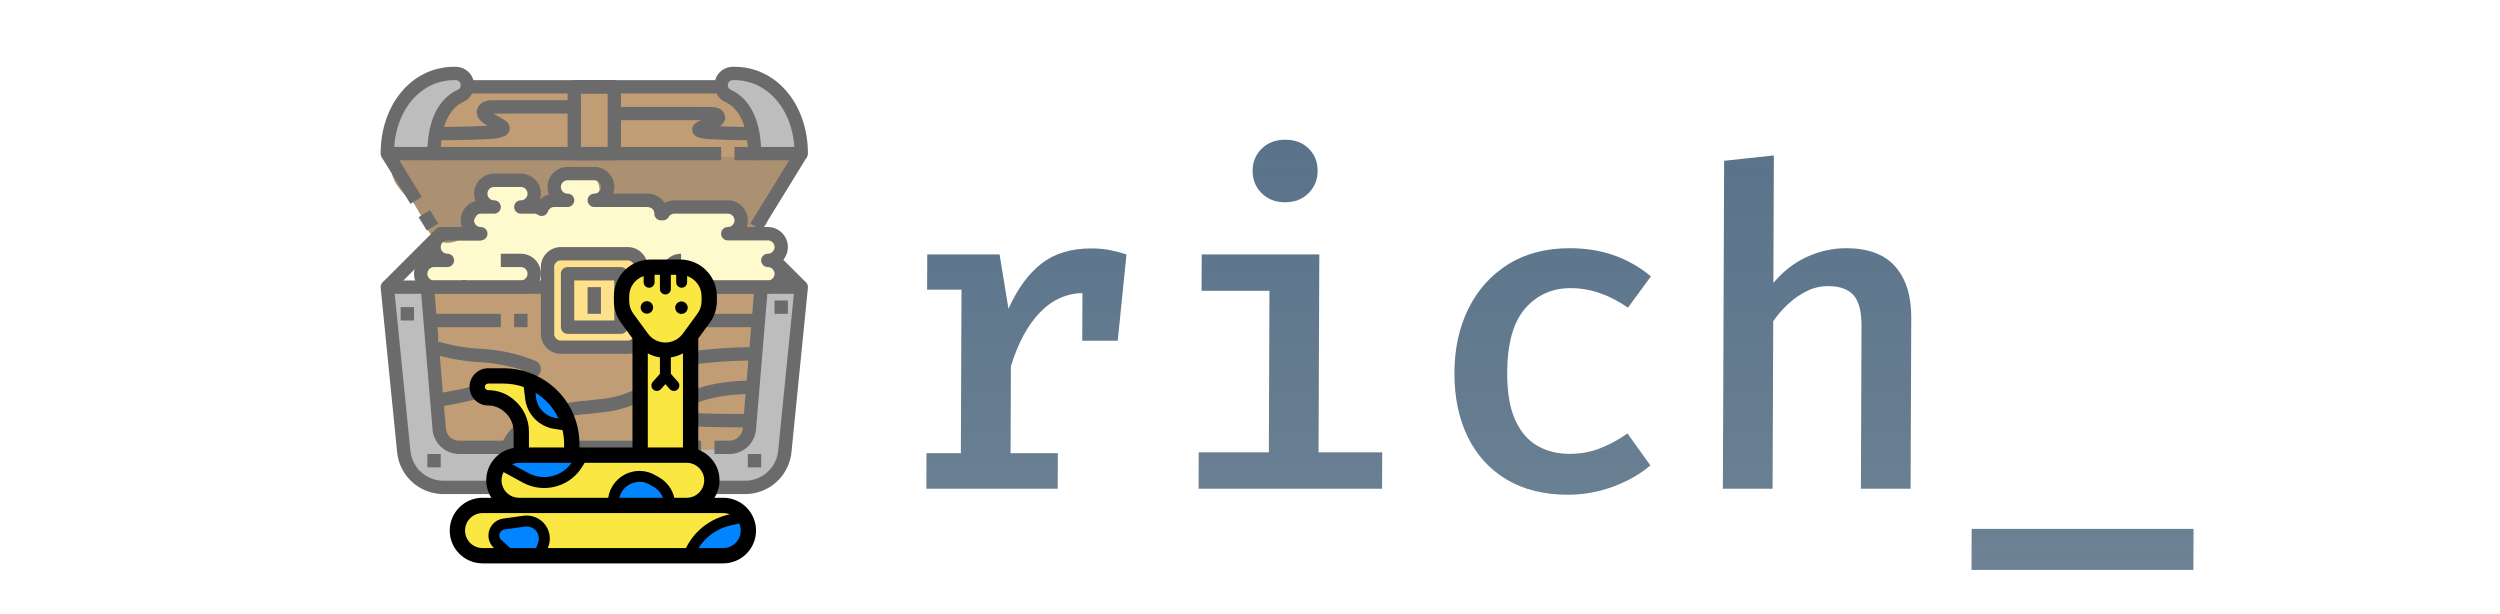 <svg xmlns="http://www.w3.org/2000/svg" viewBox="-71.791 155.194 749.563 184.069"><defs><linearGradient id="gradient-0" x1="333.852" x2="333.852" y1="130.641" y2="297.219" gradientUnits="userSpaceOnUse"><stop offset="0" style="stop-color:#557088"/><stop offset="1" style="stop-color:rgba(77,102,124,.8)"/></linearGradient><filter id="outline-filter-0" width="1000%" height="1000%" x="-500%" y="-500%"><feMorphology in="SourceAlpha" operator="dilate" radius="2" result="dilated"/><feFlood flood-color="rgba(255,255,255,1)" result="flood"/><feComposite in="flood" in2="dilated" operator="in" result="outline"/><feMerge><feMergeNode in="outline"/><feMergeNode in="SourceGraphic"/></feMerge></filter></defs><g style="opacity:.58"><path stroke-width="0" d="M 364.044 207.651 C 368.473 207.123 380.131 206.85 384.024 207.651 C 384.791 207.809 385.395 207.963 385.896 208.15 C 385.456 208.046 385.01 208.001 384.533 207.962 C 383.885 207.909 383.177 207.882 382.472 207.962 C 382.413 207.969 382.353 207.976 382.292 207.983 C 382.559 208.027 382.816 208.078 383.082 208.161 C 383.371 208.207 383.658 208.276 383.932 208.376 C 384.877 208.723 386.026 209.435 386.748 210.204 C 387.443 210.945 387.949 211.909 388.23 212.872 C 388.515 213.85 388.515 214.948 388.428 216.034 C 388.335 217.184 388.104 218.57 387.637 219.592 C 387.523 219.841 387.391 220.084 387.246 220.319 C 387.462 220.207 387.68 220.086 387.887 219.962 C 387.523 223.215 389.037 230.428 388.238 234.031 C 387.6 236.913 386.329 239.567 384.648 240.743 C 383.156 241.787 381.453 241.275 379.029 241.367 C 375.571 241.499 368.544 240.809 365.293 241.055 C 363.162 241.217 362.073 242.305 360.61 241.992 C 359.101 241.668 357.467 240.677 356.395 239.026 C 354.982 236.848 354.306 232.321 353.898 229.036 C 353.505 225.873 353.621 222.328 353.898 219.67 C 354.126 217.483 354.397 215.79 355.147 214.051 C 355.901 212.302 356.941 210.279 358.425 209.212 C 359.907 208.147 361.338 207.974 364.044 207.651 Z" transform="matrix(0.815, 0, 0, 0.815, -196.271, 62.194)" style="stroke-width:2px;stroke:transparent;fill:#ffcb37"/><path stroke-width="0" d="M 315.072 140.631 C 316.96 140.169 318.664 140.475 320.042 141.045 C 321.316 141.572 322.484 142.506 323.148 143.736 C 323.89 145.114 324.289 147.584 323.976 149.12 C 323.694 150.503 322.926 151.542 321.698 152.64 C 320.088 154.08 315.511 155.834 314.451 156.574 C 314.018 156.877 314.113 156.858 313.83 157.196 C 313.318 157.805 311.747 159.128 311.552 160.301 C 311.348 161.53 312.909 162.805 312.794 164.443 C 312.646 166.565 311.543 170.625 309.688 172.104 C 307.861 173.561 304.052 173.888 301.82 173.346 C 299.762 172.847 297.652 171.193 296.644 169.412 C 295.599 167.569 295.493 164.838 295.815 162.372 C 296.175 159.622 297.458 156.396 299.128 153.675 C 300.904 150.782 303.666 147.793 306.375 145.6 C 308.999 143.476 312.577 141.24 315.072 140.631 Z M 422.776 139.69 C 424.23 139.602 426.678 139.677 428.988 140.933 C 432.294 142.729 437.508 147.365 440.376 151.493 C 443.222 155.588 446.322 162.098 446.174 165.573 C 446.067 168.061 444.497 170.063 442.654 171.164 C 440.593 172.394 436.397 172.357 433.957 171.992 C 431.907 171.685 429.921 171.062 428.781 169.714 C 427.58 168.296 426.963 165.309 427.124 163.502 C 427.266 161.919 429.651 160.97 429.195 159.361 C 428.489 156.871 420.578 152.771 418.842 150.25 C 417.75 148.666 417.414 147.588 417.599 146.109 C 417.815 144.38 419.66 141.511 420.705 140.518 C 421.391 139.867 421.818 139.748 422.776 139.69 Z M 300.969 219.782 C 302.496 219.866 306.329 220.771 307.923 222.601 C 309.694 224.635 310.233 229.198 310.555 231.999 C 310.826 234.365 309.898 235.546 310.179 238.389 C 310.608 242.737 313.606 251.151 314.314 256.433 C 314.902 260.823 314.8 264.746 314.69 268.085 C 314.599 270.836 313.244 273.343 313.938 275.228 C 314.577 276.964 315.889 278.309 318.261 279.175 C 321.983 280.533 329.321 279.926 336.304 279.926 C 344.87 279.927 357.193 278.753 366.376 278.799 C 374.563 278.839 380.684 279.83 388.93 279.926 C 398.27 280.035 414.249 277.87 419.754 279.175 C 420.357 279.318 420.877 279.481 421.33 279.663 C 421.593 278.479 422.157 277.251 422.973 276.386 C 423.705 275.61 424.967 274.925 426.227 274.412 C 426.235 273.993 426.273 273.585 426.358 273.197 C 426.967 270.419 429.076 267.999 429.741 264.552 C 430.547 260.371 429.537 254.39 430.117 249.516 C 430.684 244.748 432.664 239.736 433.124 235.607 C 433.513 232.11 432.45 228.801 433.124 226.21 C 433.699 223.999 435.301 221.706 436.319 220.759 C 436.965 220.159 437.359 220.118 438.199 220.007 C 439.395 219.849 441.763 219.845 443.085 220.383 C 444.271 220.866 445.268 221.374 445.905 222.827 C 446.91 225.12 446.971 230.404 446.656 234.48 C 446.316 238.891 444.283 243.325 443.649 248.388 C 442.946 254.003 443.832 261.933 442.897 266.807 C 442.176 270.567 440.032 273.09 439.514 275.829 C 439.075 278.152 440.203 279.902 439.514 282.219 C 438.652 285.121 435.578 289.963 433.688 291.805 C 432.411 293.048 431.57 293.326 429.929 293.684 C 427.738 294.162 423.43 294.215 421.283 293.684 C 420.886 293.586 420.518 293.482 420.175 293.362 C 416.633 294.542 410.08 293.91 405.47 293.835 C 400.778 293.758 396.695 292.789 391.937 292.707 C 386.834 292.619 382.158 293.494 375.774 293.459 C 367.713 293.414 355.118 291.93 346.829 291.955 C 340.024 291.976 334.974 293.089 329.162 293.083 C 323.449 293.076 315.726 293.062 312.246 291.955 C 310.137 291.284 309.269 290.104 308.299 289.136 C 307.502 288.34 307.383 287.564 306.608 286.693 C 305.629 285.593 303.7 284.487 302.661 283.122 C 301.644 281.785 300.773 280.149 300.405 278.611 C 300.054 277.139 300.346 276.211 300.405 274.1 C 300.501 270.681 301.624 263.892 301.157 259.064 C 300.704 254.38 298.629 250.672 297.774 245.531 C 296.772 239.505 294.97 228.957 295.895 224.857 C 296.433 222.469 298.108 221.336 299.09 220.534 C 299.754 219.991 300.065 219.733 300.969 219.782 Z" transform="matrix(0.815, 0, 0, 0.815, -196.271, 62.194)" style="stroke-width:2px;fill:#8d8d8d;stroke:transparent"/><path stroke-width="0" d="M 367.671 179.084 C 368.842 179.078 369.65 178.955 370.611 179.239 C 371.638 179.542 372.865 180.166 373.629 180.941 C 374.374 181.698 374.893 182.785 375.176 183.804 C 375.46 184.823 375.425 186.375 375.331 187.054 C 375.277 187.448 374.735 187.631 375.022 187.827 C 375.891 188.423 385.463 187.184 388.407 187.905 C 390.295 188.367 391.608 189.648 392.198 190.149 C 392.476 190.384 392.314 190.575 392.585 190.69 C 393.066 190.895 394.468 190.536 395.37 190.69 C 396.273 190.845 396.411 191.403 398.001 191.619 C 401.641 192.112 416.733 191.251 420.129 191.619 C 421.491 191.766 421.582 191.861 422.296 192.238 C 423.105 192.664 423.941 193.187 424.694 194.172 C 425.706 195.494 425.972 198.911 427.48 199.975 C 428.959 201.019 431.774 199.895 433.592 200.594 C 435.377 201.28 437.288 202.895 438.312 204.075 C 439.107 204.992 439.448 205.895 439.705 206.861 C 439.955 207.805 440.008 208.606 439.859 209.801 C 439.658 211.418 438.857 214.361 438.157 215.836 C 437.637 216.932 437.113 217.602 436.378 218.235 C 435.643 218.866 434.692 219.368 433.747 219.627 C 432.786 219.891 431.712 219.96 430.652 219.782 C 429.499 219.589 428.614 218.655 427.093 218.389 C 425.06 218.034 421.467 218.09 419.201 218.389 C 417.292 218.641 415.731 219.569 414.249 219.782 C 412.993 219.963 411.955 219.937 410.845 219.782 C 409.738 219.627 408.949 219.097 407.595 218.854 C 405.801 218.531 402.584 218.127 400.787 218.235 C 399.437 218.315 398.684 219.073 397.537 219.008 C 396.273 218.936 394.241 217.689 393.514 217.616 C 393.173 217.581 393.189 217.774 392.895 217.77 C 392.41 217.765 391.448 217.618 390.728 217.306 C 390.608 217.254 390.488 217.203 390.368 217.15 C 390.426 217.156 390.483 217.16 390.541 217.164 C 391.05 217.196 391.637 217.149 392.113 217.074 C 392.541 217.006 392.837 216.953 393.281 216.76 C 393.416 216.701 393.569 216.628 393.73 216.545 C 393.385 216.582 393.034 216.596 392.706 216.572 C 391.913 216.514 391.037 216.269 390.326 215.943 C 389.645 215.631 388.963 215.104 388.507 214.686 C 388.14 214.348 387.948 214.072 387.699 213.675 C 387.418 213.228 387.109 212.589 386.936 212.104 C 386.786 211.686 386.72 211.364 386.666 210.936 C 386.606 210.46 386.604 209.77 386.621 209.364 C 386.634 209.071 386.831 208.913 386.711 208.668 C 386.53 208.299 385.579 207.928 385.139 207.478 C 384.718 207.048 384.36 206.491 384.107 206.041 C 383.892 205.661 383.776 205.349 383.658 204.964 C 383.583 204.719 383.516 204.456 383.466 204.188 C 383.307 204.576 383.191 204.982 383.109 205.376 C 383.051 205.655 383.02 205.899 382.999 206.177 C 382.969 206.246 382.941 206.314 382.913 206.384 C 381.013 205.755 376.106 206.165 374.48 205.855 C 373.573 205.682 373.6 205.206 372.778 205.236 C 371.39 205.286 368.924 206.989 366.433 207.402 C 363.442 207.899 357.164 206.433 355.833 207.557 C 354.981 208.277 356.085 209.861 355.988 211.039 C 355.889 212.258 355.696 213.684 355.214 214.753 C 354.765 215.752 354.043 216.668 353.28 217.306 C 352.56 217.908 351.68 218.312 350.804 218.544 C 349.926 218.777 348.904 218.833 348.019 218.699 C 347.152 218.567 346.459 217.687 345.543 217.77 C 344.438 217.87 344.061 219.327 341.829 219.782 C 337.104 220.746 319.044 220.77 314.285 219.782 C 312.015 219.311 311.344 218.478 310.494 217.693 C 309.826 217.077 309.539 216.458 309.256 215.681 C 308.945 214.829 308.732 213.684 308.791 212.741 C 308.849 211.829 309.126 210.913 309.565 210.111 C 310.018 209.283 310.769 208.4 311.499 207.867 C 312.174 207.374 313.217 207.507 313.743 206.938 C 314.305 206.331 314.222 204.995 314.672 204.23 C 315.091 203.517 315.542 202.948 316.296 202.451 C 317.217 201.844 318.555 201.35 320.01 201.058 C 321.741 200.711 325.323 201.642 326.123 200.749 C 326.796 199.995 325.29 198.106 325.504 196.803 C 325.73 195.423 326.764 193.632 327.593 192.702 C 328.256 191.957 329.497 191.96 329.837 191.309 C 330.164 190.683 329.612 189.728 329.682 188.911 C 329.755 188.054 329.928 187.139 330.301 186.28 C 330.702 185.356 331.161 184.386 332.08 183.572 C 333.225 182.558 335.465 181.379 337.032 180.941 C 338.384 180.563 339.587 180.667 340.901 180.787 C 342.268 180.911 343.917 181.186 345.079 181.715 C 346.113 182.186 347.008 182.984 347.632 183.649 C 348.15 184.202 348.46 184.659 348.715 185.352 C 349.014 186.161 349.175 187.43 349.179 188.292 C 349.184 189.021 348.532 189.873 348.87 190.226 C 349.279 190.654 350.915 190.418 352.042 190.226 C 353.319 190.008 355.465 189.701 356.143 188.833 C 356.753 188.052 355.962 186.667 356.298 185.506 C 356.688 184.158 357.574 182.279 358.619 181.251 C 359.595 180.291 360.855 179.764 362.255 179.394 C 363.824 178.979 366.177 179.093 367.671 179.084 Z" transform="matrix(0.815, 0, 0, 0.815, -196.271, 62.194)" style="stroke-width:2px;stroke:#fff6a9;fill:#fff6a9"/><path d="M 316.4 218.609 C 320.98 218.198 339.394 220.385 344.385 220.358 C 346.715 220.346 347.251 219.617 348.539 219.921 C 349.84 220.228 351.317 221.316 352.146 222.217 C 352.86 222.991 353.238 223.902 353.458 224.84 C 353.683 225.795 353.641 226.916 353.458 227.901 C 353.276 228.884 352.477 229.919 352.365 230.743 C 352.275 231.406 352.649 231.826 352.584 232.492 C 352.503 233.314 351.589 234.255 351.709 235.335 C 351.86 236.693 352.3 238.898 354.114 240.035 C 356.94 241.807 364.967 241.831 369.965 242.222 C 374.581 242.583 379.755 242.849 383.083 242.44 C 385.486 242.145 387.474 242.274 388.658 240.8 C 390.112 238.991 390.338 233.479 389.97 231.181 C 389.711 229.566 388.308 228.807 388.002 227.682 C 387.736 226.703 387.778 225.798 388.002 224.84 C 388.246 223.796 388.608 222.522 389.533 221.67 C 390.645 220.645 392.707 219.871 394.671 219.484 C 396.898 219.044 398.946 219.306 402.323 219.484 C 407.346 219.747 418.663 221.8 422.874 221.451 C 425.232 221.256 425.957 219.851 427.466 219.921 C 428.981 219.991 430.881 220.913 431.948 221.889 C 432.928 222.785 433.441 224.859 433.806 225.387 C 433.961 225.611 433.987 225.464 434.134 225.715 C 434.167 225.771 434.209 225.842 434.258 225.925 C 434.068 226.228 433.896 226.555 433.749 226.907 C 433.167 228.296 433.023 230.338 432.874 232.154 C 432.766 233.473 432.667 235.104 432.715 236.469 C 432.53 236.531 432.347 236.674 432.166 237.084 C 430.682 240.455 429.812 263.625 428.231 269.66 C 427.426 272.731 426.6 273.702 425.607 275.126 C 424.778 276.315 423.922 277.183 422.874 277.859 C 421.841 278.525 421.462 278.859 419.376 279.171 C 414.739 279.864 399.993 279.72 391.828 279.389 C 384.808 279.105 379.98 277.863 373.026 277.64 C 365.04 277.384 355.04 278.341 346.353 278.296 C 337.926 278.253 325.873 278.063 321.647 277.422 C 319.723 277.13 319.311 276.876 318.368 276.328 C 317.465 275.804 316.676 275.045 316.072 274.251 C 315.481 273.474 315.053 272.655 314.76 271.628 C 314.423 270.445 314.365 268.129 314.323 267.474 C 314.306 267.208 314.295 267.199 314.323 267.036 C 314.356 266.842 314.552 266.572 314.542 266.381 C 314.532 266.214 314.359 266.092 314.323 265.943 C 314.289 265.801 314.344 265.752 314.323 265.506 C 314.277 264.967 313.852 263.064 313.886 262.445 C 313.904 262.105 314.115 261.981 314.104 261.789 C 314.095 261.623 313.921 261.501 313.886 261.352 C 313.852 261.209 313.892 261.208 313.886 260.915 C 313.867 260.059 313.643 257.24 313.667 254.574 C 313.7 250.892 314.742 244.024 314.323 240.363 C 314.014 237.665 312.637 235.758 312.355 234.023 C 312.143 232.714 312.249 231.304 312.355 230.743 C 312.405 230.481 312.622 230.524 312.574 230.306 C 312.478 229.868 311.198 229.071 310.825 228.12 C 310.378 226.981 310.034 225.124 310.387 223.747 C 310.756 222.311 312.026 220.554 313.12 219.702 C 314.074 218.961 314.417 218.787 316.4 218.609 Z" opacity=".996" transform="matrix(0.815, 0, 0, 0.815, -196.271, 62.194)" style="opacity:1;mix-blend-mode:normal;isolation:auto;fill:#925711"/><path stroke-width="0" d="M 302.938 169.283 C 303.958 169.129 305.28 169.187 306.358 169.473 C 307.433 169.759 308.185 170.744 309.399 170.994 C 310.831 171.288 312.509 170.75 314.53 170.804 C 317.078 170.871 320.945 171.643 323.653 171.564 C 325.991 171.495 327.57 170.784 329.924 170.614 C 332.67 170.415 335.208 170.47 339.237 170.614 C 345.044 170.821 356.429 172.075 362.422 172.134 C 366.747 172.177 369.344 171.525 372.685 171.564 C 375.927 171.602 379.14 172.337 382.187 172.324 C 385.084 172.312 386.456 171.765 390.549 171.564 C 397.616 171.217 415.675 170.712 423.428 170.994 C 428.445 171.176 431.748 172.255 434.45 172.134 C 436.299 172.052 437.246 171.044 438.632 171.184 C 440.066 171.328 441.933 172.187 442.908 173.084 C 443.757 173.866 444.144 174.995 444.428 176.03 C 444.497 176.282 444.559 176.536 444.61 176.794 C 443.728 177.927 442.914 179.76 442.608 180.161 C 442.485 180.323 442.526 180.229 442.398 180.371 C 442.051 180.756 440.589 182.249 440.085 183.105 C 439.717 183.729 439.529 184.21 439.417 184.856 C 438.938 185.013 438.472 185.19 438.061 185.437 C 436.717 186.244 434.89 187.155 434.355 188.383 C 433.846 189.553 434.876 191.242 434.736 192.564 C 434.601 193.833 434.129 195.271 433.595 196.175 C 433.159 196.914 432.646 197.344 431.98 197.79 C 431.247 198.282 430.222 198.744 429.319 198.931 C 428.447 199.111 427.634 199.257 426.659 198.931 C 426.375 198.836 426.054 198.703 425.717 198.538 C 425.794 198.32 425.86 198.109 425.915 197.909 C 426.173 196.974 426.096 196.121 425.915 195.248 C 425.728 194.346 425.428 193.383 424.775 192.588 C 424.026 191.675 422.727 190.646 421.449 190.212 C 420.499 189.889 419.382 189.756 418.256 189.829 C 417.955 189.761 417.65 189.695 417.346 189.618 C 415.981 189.271 414.318 188.961 412.785 189.048 C 411.214 189.137 409.961 189.975 408.034 190.189 C 405.56 190.463 402.328 190.459 398.912 190.189 C 394.875 189.869 388.071 188.968 385.228 188.098 C 383.559 187.587 383.218 186.55 381.997 186.388 C 380.652 186.209 378.879 187.545 377.436 187.338 C 376.163 187.155 375.267 185.925 373.906 185.343 C 373.975 185.173 374.034 185.011 374.08 184.861 C 374.377 183.892 374.299 183.103 374.08 182.2 C 373.839 181.205 373.332 179.987 372.56 179.16 C 371.746 178.288 370.596 177.549 369.234 177.164 C 367.624 176.709 365.034 176.654 363.342 176.974 C 361.869 177.253 360.51 177.804 359.541 178.685 C 358.585 179.554 357.851 181.095 357.546 182.2 C 357.288 183.135 357.346 183.973 357.546 184.861 C 357.57 184.965 357.595 185.071 357.622 185.178 C 357.497 185.104 357.485 185.005 357.291 185.057 C 356.742 185.206 355.657 186.734 354.631 187.148 C 353.575 187.574 352.234 187.799 351.02 187.528 C 350.309 187.37 349.411 186.906 348.616 186.404 C 348.428 185.162 347.897 183.834 347.337 182.97 C 346.666 181.937 345.754 181.227 344.581 180.785 C 343.216 180.27 341.058 180.43 339.45 180.405 C 337.97 180.382 336.511 180.278 335.269 180.595 C 334.127 180.887 333.072 181.298 332.228 182.115 C 331.801 182.53 331.368 183.103 330.996 183.728 C 330.798 183.719 330.735 183.724 330.589 183.917 C 330.443 184.11 330.411 184.461 330.4 184.907 C 330.241 185.287 330.117 185.663 330.043 186.011 C 329.918 186.597 329.925 187.234 330.005 187.849 C 329.021 190.329 325.706 195.691 324.033 197.41 C 323.968 197.477 323.904 197.541 323.841 197.601 C 323.365 198.903 322.301 200.402 321.435 201.167 C 320.634 201.875 319.677 202.12 318.775 202.307 C 317.902 202.488 317.061 202.579 316.114 202.307 C 314.966 201.978 313.403 201.11 312.408 200.121 C 311.401 199.121 310.558 197.538 310.127 196.32 C 309.976 195.894 309.849 195.494 309.765 195.097 C 308.324 192.894 306.189 188.616 304.933 187.148 C 304.112 186.188 303.641 186.359 302.843 185.532 C 301.669 184.318 299.507 181.921 298.661 180.021 C 297.895 178.299 297.401 176.339 297.711 174.7 C 298.018 173.08 299.455 171.113 300.467 170.234 C 301.237 169.565 302.017 169.423 302.938 169.283 Z" transform="matrix(0.815, 0, 0, 0.815, -196.271, 62.194)" style="stroke-width:2px;stroke:#6e400c;fill:#6e400c"/><path stroke-width="0" d="M 361.095 146.119 C 375.576 145.985 406.786 144.323 416.865 147.038 C 422.262 148.492 422.012 152.065 424.227 154.346 C 426.08 156.255 427.103 158.607 427.804 160.606 C 428.412 162.341 428.881 163.943 428.519 165.613 C 428.12 167.46 426.899 170.034 425.121 171.158 C 424.545 171.522 423.865 171.768 423.113 171.932 C 419.759 171.759 416.029 171.752 413.902 171.95 C 411.252 171.527 408.42 170.747 404.375 170.442 C 396.056 169.814 382.982 169.625 370.037 169.727 C 354.727 169.847 326.053 173.152 317.815 171.515 C 314.236 170.804 313.287 169.624 312.271 168.117 C 311.352 166.754 311.354 165.043 311.555 163.11 C 311.809 160.669 313.07 156.837 314.417 154.525 C 315.603 152.49 317.304 151.004 318.888 149.696 C 320.358 148.483 321.897 147.303 323.538 146.835 C 325.123 146.382 326.848 146.665 328.546 146.835 C 330.304 147.01 331.095 147.782 333.911 147.908 C 339.262 148.148 350.056 146.222 361.095 146.119 Z" transform="matrix(0.815, 0, 0, 0.815, -196.271, 62.194)" style="stroke-width:2px;fill:#925711;stroke:transparent"/><g data-name="17-pirate treasure" transform="matrix(0.815, 0, 0, 0.815, -196.271, 62.194) matrix(2.456, 0, 0, 2.456, 292.769, 138.687)"><path d="M54.57,64H9.43a6.977,6.977,0,0,1-6.965-6.3L.005,33.1A1,1,0,0,1,1,32H25v2H2.105l2.35,23.5A4.985,4.985,0,0,0,9.43,62H54.57a4.985,4.985,0,0,0,4.975-4.5L61.9,34H39V32H63A1,1,0,0,1,64,33.1l-2.46,24.6A6.977,6.977,0,0,1,54.57,64Z"/><path d="M37,43H27a3,3,0,0,1-3-3V30a3,3,0,0,1,3-3H37a3,3,0,0,1,3,3V40A3,3,0,0,1,37,43ZM27,29a1,1,0,0,0-1,1V40a1,1,0,0,0,1,1H37a1,1,0,0,0,1-1V30a1,1,0,0,0-1-1Z"/><path d="M52.239,58H50V56h2.239a2.013,2.013,0,0,0,1.994-1.834L56,32.917,58,33.083l-1.77,21.249A4.024,4.024,0,0,1,52.239,58Z"/><rect width="2" height="2" x="46" y="56"/><path d="M44,58H11.761a4.024,4.024,0,0,1-3.987-3.668L6,33.083,8,32.917,9.767,54.166A2.013,2.013,0,0,0,11.761,56H44Z"/><rect width="11" height="2" x="7" y="37"/><rect width="2" height="2" x="20" y="37"/><rect width="15" height="2" x="42" y="37"/><path d="M36,40H28a1,1,0,0,1-1-1V31a1,1,0,0,1,1-1h8a1,1,0,0,1,1,1v8A1,1,0,0,1,36,40Zm-7-2h6V32H29Z"/><rect width="2" height="4" x="31" y="33"/><rect width="2" height="2" x="7" y="58"/><rect width="2" height="2" x="55" y="58"/><rect width="2" height="2" x="59" y="35"/><rect width="2" height="2" x="3" y="36"/><path d="M19.933,57.361l-1.866-.722c.948-2.443,3.358-4.453,6.612-5.516a30.39,30.39,0,0,1,6.178-1.118c.6-.067,1.2-.133,1.8-.21a14.746,14.746,0,0,0,6.953-2.3c.437-.322,1.446-1.176,1.413-2.145l-.005-.1a1.722,1.722,0,0,1,1.621-2A72.089,72.089,0,0,1,55.954,42H56l0,2h-.046A69.974,69.974,0,0,0,43.02,45.208l0,.071A4.706,4.706,0,0,1,40.8,49.1a16.791,16.791,0,0,1-7.887,2.679c-.61.078-1.224.146-1.838.213A28.673,28.673,0,0,0,25.3,53.023C24.031,53.438,20.968,54.69,19.933,57.361Z"/><path d="M8.153,50.988l-.306-1.976a58.029,58.029,0,0,0,12.505-3.2c.311-.125.618-.252.9-.393a26.86,26.86,0,0,0-6.556-1.19,29.187,29.187,0,0,1-7.037-1.288l.674-1.882a27.33,27.33,0,0,0,6.56,1.18,24.8,24.8,0,0,1,8.14,1.75,1.347,1.347,0,0,1,.442,2.358A8.081,8.081,0,0,1,21.1,47.668,59.943,59.943,0,0,1,8.153,50.988Z"/><path d="M54.964,54c-3.526,0-6.309,0-9.886-.271a2.189,2.189,0,0,1-.889-4.133C47.578,47.77,51.1,47,56,47v2c-4.548,0-7.784.7-10.822,2.335-.095.051-.2.107-.174.245a.2.2,0,0,0,.2.153C48.73,52,51.481,52,54.964,52Z"/><path d="M1.707,33.707.293,32.293l8-8A1,1,0,0,1,9,24h6v2H9.414Z"/><rect width="2" height="5.657" x="60" y="28.171" transform="translate(-4.055 52.209) rotate(-44.997)"/><path d="M63,14H56a1,1,0,0,1-1-1c0-5.392-2.1-7.15-3.35-7.719A2.791,2.791,0,0,1,50,2.757,2.76,2.76,0,0,1,52.757,0H53c6.271,0,11,5.589,11,13A1,1,0,0,1,63,14Zm-6.023-2h4.99C61.579,6.233,57.854,2,53,2h-.243A.758.758,0,0,0,52,2.757a.777.777,0,0,0,.478.7C54.077,4.187,56.7,6.252,56.977,12Z"/><path d="M8,14H1a1,1,0,0,1-1-1C0,5.589,4.729,0,11,0h.243A2.76,2.76,0,0,1,14,2.757a2.79,2.79,0,0,1-1.651,2.524C11.1,5.85,9,7.608,9,13A1,1,0,0,1,8,14ZM2.033,12h4.99c.274-5.748,2.9-7.813,4.5-8.54a.776.776,0,0,0,.479-.7A.758.758,0,0,0,11.243,2H11C6.146,2,2.421,6.233,2.033,12Z"/><rect width="3" height="2" x="53" y="12"/><rect width="43" height="2" x="8" y="12"/><rect width="38" height="2" x="13" y="2"/><rect width="12.916" height="2" x="53.157" y="17.5" transform="matrix(0.524, -0.852, 0.852, 0.524, 12.619, 59.581)"/><rect width="2" height="2.338" x="6.155" y="21.832" transform="translate(-10.995 7.163) rotate(-31.612)"/><rect width="2" height="8.221" x="2.154" y="12.39" transform="translate(-8.18 4.101) rotate(-31.608)"/><path d="M35,14H29a1,1,0,0,1-1-1V3a1,1,0,0,1,1-1h6a1,1,0,0,1,1,1V13A1,1,0,0,1,35,14Zm-5-2h4V4H30Z"/><path d="M56,11c-2.92,0-3.387-.019-5.978-.126l-.278-.012a8.326,8.326,0,0,1-2.089-.274A1.386,1.386,0,0,1,46.828,10a1.256,1.256,0,0,1-.126-.873,1.4,1.4,0,0,1,.737-.851c.184-.1.373-.191.562-.275C44.136,8,38.708,8,35,8V6c4,0,10,0,13.884.007h.171a4.474,4.474,0,0,1,1.193.1,1.588,1.588,0,0,1,1.365,1.637A1.672,1.672,0,0,1,50.791,8.9C52.772,8.984,53.4,9,56,9Z"/><path d="M8,11V9c3.03,0,5.328-.029,8.027-.173a6.176,6.176,0,0,1-.916-.64,1.937,1.937,0,0,1-.727-1.258,1.785,1.785,0,0,1,1.292-1.772,3.631,3.631,0,0,1,1.267-.149h.172C21,5,26,5,30,5V7c-4,0-9,0-12.88.009h-.236c.2.125.419.244.643.368a10.223,10.223,0,0,1,1.142.692,1.328,1.328,0,0,1,.559,1.661,1.426,1.426,0,0,1-.8.709,6.67,6.67,0,0,1-2.158.379C13.467,10.97,11.115,11,8,11Z"/><path d="M58,34H45a3,3,0,0,1,0-6v2a1,1,0,0,0,0,2H58a1,1,0,0,0,0-2,1,1,0,0,1,0-2,1,1,0,0,0,0-2H52a1,1,0,0,1,0-2,1,1,0,0,0,0-2H44a.988.988,0,0,0-.858.5,1,1,0,0,1-.865.5H42a1,1,0,0,1-1-1,1,1,0,0,0-1-1H32a1,1,0,0,1,0-2,1,1,0,0,0,0-2H28a1,1,0,0,0,0,2,1,1,0,0,1,0,2H26a1,1,0,0,0-.938.674,1,1,0,0,1-1.5.5A.993.993,0,0,0,23,22H21a1,1,0,0,1,0-2,1,1,0,0,0,0-2H17a1,1,0,0,0,0,2,1,1,0,0,1,0,2H15a1,1,0,0,0,0,2,1,1,0,0,1,0,2H10a1,1,0,0,0,0,2,1,1,0,0,1,0,2H8a1,1,0,0,0,0,2h4a1.02,1.02,0,0,0,.251-.039,1,1,0,0,1,.5,0A1.02,1.02,0,0,0,13,32h8a1,1,0,0,0,0-2H18V28h3a3,3,0,0,1,0,6H13a2.805,2.805,0,0,1-.5-.047A2.805,2.805,0,0,1,12,34H8a3,3,0,0,1-.789-5.895A3,3,0,0,1,10,24h2.171a3,3,0,0,1,2.04-3.895A3,3,0,0,1,17,16h4a3,3,0,0,1,2.86,3.907,3.01,3.01,0,0,1,1.352-.8A2.967,2.967,0,0,1,25,18a3,3,0,0,1,3-3h4a3,3,0,0,1,2.829,4H40a3,3,0,0,1,2.531,1.391A2.972,2.972,0,0,1,44,20h8a3,3,0,0,1,2.829,4H58a3,3,0,0,1,2.234,5A3,3,0,0,1,58,34Z"/></g></g><g><g><path stroke-width="0" d="M 48.051 160.747 C 48.682 160.672 49.22 160.759 49.793 161.015 C 50.45 161.309 51.279 161.89 51.736 162.556 C 52.206 163.242 52.162 164.397 52.54 165.102 C 52.877 165.729 53.188 166.104 53.813 166.643 C 54.666 167.378 56.786 167.984 57.497 168.987 C 58.132 169.882 58.321 171.251 58.167 172.203 C 58.024 173.088 57.457 174.002 56.76 174.547 C 56.029 175.121 54.872 175.542 53.813 175.485 C 52.615 175.421 51.032 174.492 49.927 173.878 C 48.953 173.336 48.247 172.923 47.448 172.069 C 46.468 171.019 45.155 169.202 44.635 167.781 C 44.174 166.525 44.012 165.088 44.233 164.03 C 44.427 163.1 44.992 162.233 45.64 161.685 C 46.273 161.149 47.316 160.836 48.051 160.747 Z M 37.284 190.398 C 38.385 190.164 40.666 190.065 41.974 190.398 C 43.102 190.686 43.836 191.748 44.787 192.006 C 45.669 192.245 46.411 192.099 47.467 192.006 C 48.811 191.888 50.639 191.338 52.29 191.202 C 53.986 191.063 56.129 191.035 57.516 191.202 C 58.569 191.329 59.303 191.514 60.061 191.872 C 60.792 192.216 61.542 192.723 62.004 193.279 C 62.427 193.787 62.675 194.415 62.808 195.02 C 62.94 195.621 63.021 196.195 62.808 196.896 C 62.528 197.816 61.926 199.205 60.865 200.045 C 59.565 201.074 57.176 201.78 55.104 202.189 C 52.908 202.622 49.873 202.556 48.003 202.457 C 46.611 202.382 45.744 202.335 44.653 201.921 C 43.485 201.477 41.676 200.146 41.237 199.777 C 41.074 199.64 41.159 199.631 41.036 199.509 C 40.798 199.274 40.288 198.65 39.696 198.437 C 38.974 198.178 37.677 198.569 36.882 198.303 C 36.161 198.061 35.524 197.647 35.074 197.03 C 34.568 196.336 34.059 195.162 34.136 194.217 C 34.216 193.22 35.063 191.835 35.676 191.202 C 36.152 190.71 36.534 190.557 37.284 190.398 Z M 91.336 201.751 C 92.685 201.661 95.01 201.784 96.963 202.555 C 99.288 203.472 103.097 205.89 104.265 207.445 C 105.027 208.46 105.101 209.443 104.935 210.393 C 104.76 211.389 103.921 212.687 103.126 213.273 C 102.395 213.813 101.21 213.934 100.446 213.943 C 99.824 213.951 99.752 213.639 98.839 213.541 C 96.892 213.333 90.045 213.741 87.852 213.407 C 86.656 213.225 86.165 212.968 85.574 212.603 C 85.073 212.294 84.737 211.899 84.436 211.465 C 84.134 211.029 83.881 210.53 83.766 209.991 C 83.644 209.419 83.607 208.779 83.766 208.115 C 83.951 207.341 84.264 206.459 84.971 205.636 C 85.898 204.559 88.157 203.05 89.326 202.421 C 90.129 201.988 90.427 201.812 91.336 201.751 Z M 134.794 220.191 C 136.351 219.878 138.069 219.932 139.215 220.191 C 140.104 220.393 140.759 220.661 141.292 221.263 C 141.901 221.95 142.431 223.384 142.498 224.278 C 142.554 225.026 142.274 225.711 141.962 226.288 C 141.661 226.843 141.015 227.473 140.689 227.694 C 140.5 227.823 140.292 227.702 140.22 227.828 C 140.129 227.988 140.434 228.294 140.354 228.699 C 140.216 229.403 139.911 230.863 138.813 231.848 C 137.155 233.336 132.546 235.171 129.837 235.867 C 127.587 236.445 125.285 236.63 123.673 236.269 C 122.387 235.981 121.267 235.277 120.659 234.46 C 120.096 233.705 119.808 232.664 119.989 231.647 C 120.21 230.403 121.218 228.919 122.468 227.56 C 124.035 225.857 126.985 223.723 129.167 222.469 C 131.082 221.369 133.026 220.547 134.794 220.191 Z M 39.503 221.042 C 40.54 220.946 40.986 220.944 41.915 221.31 C 43.212 221.821 45.479 223.366 46.537 224.459 C 47.376 225.325 47.849 226.127 48.145 227.138 C 48.459 228.211 48.423 229.7 48.279 230.756 C 48.154 231.673 47.839 232.529 47.475 233.167 C 47.165 233.712 46.91 234.126 46.336 234.44 C 45.591 234.849 44.004 235.138 43.121 235.11 C 42.423 235.088 42.208 234.652 41.379 234.574 C 40.051 234.45 37.075 235.2 35.484 234.976 C 34.222 234.799 33.283 234.3 32.402 233.77 C 31.584 233.278 30.982 232.703 30.325 231.962 C 29.589 231.131 28.643 229.355 28.249 228.947 C 28.087 228.78 28.045 228.89 27.914 228.746 C 27.669 228.478 27.155 227.718 26.976 227.138 C 26.796 226.557 26.674 225.93 26.842 225.263 C 27.045 224.454 27.769 223.221 28.383 222.65 C 28.894 222.174 29.547 221.975 30.124 221.846 C 30.663 221.726 31.194 221.726 31.732 221.846 C 32.31 221.975 32.635 222.613 33.474 222.65 C 34.819 222.708 37.99 221.183 39.503 221.042 Z" transform="matrix(0.656, 0, 0, 0.656, 114.12, 307.253) matrix(1, 0, 0, 1, -84.596, -214.635)" style="stroke-width:2px;fill:#0084ff;stroke:rgba(129,151,57,.02)"/><path d="M 96.749 105.779 C 97.679 105.538 98.479 105.512 99.431 105.779 C 100.577 106.101 102.285 107.135 103.12 107.903 C 103.768 108.5 103.869 109.777 104.349 109.803 C 104.864 109.831 105.393 108.34 106.138 107.791 C 106.936 107.204 108.033 106.672 109.044 106.45 C 110.046 106.229 110.969 106.156 112.173 106.45 C 113.757 106.836 116.24 108.066 117.762 109.132 C 119.111 110.078 120.036 111.13 121.003 112.374 C 122.022 113.683 123.192 115.157 123.686 116.845 C 124.21 118.635 124.272 120.835 123.909 122.881 C 123.52 125.078 122.446 127.474 121.227 129.587 C 119.97 131.766 118.426 133.935 116.421 135.734 C 114.275 137.66 111.084 139.854 108.597 140.652 C 106.499 141.326 104.323 141.117 102.561 140.876 C 101.031 140.667 99.769 140.241 98.537 139.535 C 97.265 138.805 96.342 138.034 95.072 136.517 C 93.229 134.315 89.982 129.048 88.813 126.681 C 88.087 125.212 87.898 124.642 87.695 123.328 C 87.451 121.749 87.091 119.885 87.695 117.739 C 88.506 114.859 91.587 109.459 93.396 107.568 C 94.551 106.36 95.679 106.057 96.749 105.779 Z M 100.372 141.64 C 101.829 141.521 103.955 142.802 105.514 142.757 C 106.904 142.717 107.99 141.53 109.314 141.64 C 110.772 141.761 112.835 142.625 113.896 143.763 C 114.956 144.9 115.55 147.034 115.685 148.458 C 115.8 149.679 115.155 150.162 115.014 151.811 C 114.772 154.642 114.928 160.024 115.014 165 C 115.117 170.893 116.518 181.212 115.685 185.119 C 115.225 187.277 114.526 188.058 113.338 189.031 C 112.036 190.098 109.83 190.707 107.973 191.043 C 107.013 191.217 105.997 191.331 104.983 191.34 C 107.344 191.915 108.146 193.192 109.822 193.557 C 111.483 193.918 113.536 193.354 114.963 193.557 C 116.12 193.721 116.828 193.943 117.869 194.451 C 119.139 195.07 120.966 196.128 122.005 197.245 C 122.966 198.279 123.638 199.489 124.017 200.822 C 124.417 202.23 124.668 203.972 124.24 205.516 C 123.769 207.218 122.268 209.492 120.999 210.546 C 119.938 211.428 118.819 211.645 117.422 211.888 C 115.77 212.174 113.356 212.149 111.61 211.888 C 110.04 211.652 108.462 211.199 107.363 210.546 C 106.424 209.989 105.839 209.274 105.239 208.423 C 104.593 207.508 104.392 205.912 103.674 205.181 C 103.043 204.539 102.61 204.362 101.327 204.063 C 98.918 203.504 92.304 202.709 88.808 203.169 C 85.926 203.548 82.871 204.51 81.543 205.852 C 80.517 206.889 81.001 208.761 80.425 209.764 C 79.938 210.613 79.398 211.178 78.525 211.664 C 77.463 212.255 75.64 212.834 74.278 212.782 C 72.961 212.731 72.158 211.319 70.478 211.44 C 67.928 211.624 63.386 215.156 59.971 215.911 C 56.843 216.603 54.013 216.427 50.806 216.135 C 47.333 215.819 43.269 215.066 39.852 213.899 C 36.539 212.768 31.784 210.229 30.575 209.317 C 30.107 208.964 30.231 208.788 30.016 208.534 C 29.788 208.266 29.541 208.152 29.233 207.752 C 28.751 207.125 27.738 205.871 27.445 204.846 C 27.162 203.855 27.205 202.749 27.445 201.716 C 27.699 200.624 28.282 199.286 29.01 198.475 C 29.688 197.72 30.583 197.215 31.581 196.91 C 32.677 196.575 34.067 196.301 35.381 196.686 C 36.952 197.147 38.636 199.21 40.299 200.04 C 41.843 200.81 42.917 201.169 44.993 201.604 C 47.967 202.228 53.802 203.394 57.065 202.946 C 59.676 202.587 61.998 201.325 63.436 200.151 C 64.573 199.223 64.878 197.631 65.56 196.91 C 66.058 196.383 66.534 196.359 67.013 195.904 C 67.58 195.364 67.907 194.34 68.689 193.78 C 69.587 193.138 70.902 192.678 72.266 192.439 C 73.829 192.166 76.152 192.386 77.631 192.439 C 78.79 192.481 79.34 192.879 80.537 192.663 C 82.238 192.355 84.071 190.385 87.02 189.98 C 90.143 189.551 96.115 189.972 100.645 190.586 C 99.105 190.032 97.524 189.196 96.683 188.249 C 95.715 187.157 95.685 186.699 95.342 184.225 C 94.531 178.363 93.465 153.689 94.672 147.564 C 95.226 144.748 96.177 143.968 97.242 142.981 C 98.138 142.152 99.148 141.74 100.372 141.64 Z M 24.601 155.914 C 26.262 155.665 32.298 155.231 35.108 155.914 C 37.391 156.469 39.41 157.402 40.585 158.932 C 41.774 160.481 41.335 162.866 42.149 165.191 C 43.136 168.007 44.774 172.824 46.397 174.692 C 47.526 175.992 48.644 176.164 50.085 176.704 C 51.743 177.325 54.256 177.327 55.897 178.045 C 57.363 178.686 58.715 179.403 59.586 180.616 C 60.521 181.919 61.23 184.471 61.151 185.758 C 61.093 186.69 60.749 187.357 60.033 187.881 C 59.095 188.569 57.51 188.836 55.45 188.999 C 52.383 189.241 45.132 189.061 42.708 188.328 C 41.371 187.924 41.035 187.378 40.361 186.652 C 39.64 185.875 38.939 185.069 38.573 183.746 C 38.073 181.944 38.996 178.876 38.349 176.369 C 37.634 173.596 34.839 170.087 34.102 167.874 C 33.594 166.351 34.521 164.928 33.543 164.185 C 32.156 163.131 26.512 164.528 24.601 163.962 C 23.386 163.602 22.758 163.06 22.254 162.285 C 21.728 161.477 21.39 160.134 21.583 159.156 C 21.781 158.156 22.892 156.868 23.483 156.361 C 23.874 156.026 23.903 156.019 24.601 155.914 Z M 129.089 214.925 C 130.634 214.821 131.39 214.816 132.219 215.148 C 132.94 215.437 133.506 215.957 133.895 216.601 C 134.321 217.305 134.71 218.361 134.566 219.284 C 134.403 220.327 133.505 221.756 132.666 222.525 C 131.879 223.246 131.121 223.48 129.76 223.867 C 127.708 224.45 122.956 223.818 120.93 225.208 C 119.108 226.458 118.207 230.487 117.688 231.244 C 117.51 231.504 117.524 231.395 117.353 231.579 C 117.019 231.938 116.409 232.957 115.677 233.479 C 114.853 234.067 113.901 234.564 112.547 234.82 C 110.725 235.166 107.01 234.969 105.393 234.82 C 104.39 234.728 103.833 234.172 103.27 234.373 C 102.725 234.568 102.877 235.573 102.04 235.938 C 100.528 236.598 97.186 236.436 93.322 236.385 C 87.556 236.309 76.765 235.109 69.626 234.82 C 63.382 234.568 55.755 235.336 52.637 234.597 C 51.026 234.215 50.662 233.844 49.842 232.92 C 49.283 232.289 48.743 231.012 48.276 229.86 C 48.809 229.75 49.316 229.587 49.665 229.413 C 50.235 229.128 50.541 228.733 50.847 228.23 C 51.189 227.67 51.564 226.921 51.543 226.144 C 51.518 225.235 51.221 224.079 50.43 223.083 C 49.382 221.765 46.899 219.915 45.074 219.258 C 43.437 218.668 41.357 218.744 40.066 218.98 C 39.081 219.159 38.341 219.539 37.771 220.092 C 37.212 220.635 36.758 221.423 36.658 222.249 C 36.598 222.743 36.661 223.391 36.806 224.009 C 36.218 224.038 35.611 224.072 34.977 224.09 C 32.599 224.159 28.459 223.853 27.041 224.537 C 26.197 224.944 26.101 226.079 25.811 226.326 C 25.671 226.445 25.431 226.336 25.476 226.437 C 25.605 226.729 28.975 227.82 29.723 228.896 C 30.368 229.824 30.406 231.278 30.17 232.25 C 29.95 233.161 29.365 234.086 28.494 234.597 C 27.451 235.209 25.317 235.396 24.023 235.267 C 22.908 235.156 22.119 234.263 21.117 234.15 C 20.108 234.036 18.912 234.819 17.987 234.597 C 17.095 234.383 16.305 233.825 15.64 232.92 C 14.765 231.73 13.979 229.12 13.628 227.555 C 13.345 226.291 13.049 225.498 13.404 224.202 C 13.894 222.417 15.771 219.087 17.317 217.831 C 18.573 216.81 20.707 216.554 21.564 216.49 C 22.02 216.456 21.795 216.676 22.458 216.713 C 24.683 216.837 37.067 215.507 41.459 215.819 C 44.261 216.018 45.853 217.13 47.495 217.16 C 48.757 217.183 49.175 216.552 50.625 216.49 C 52.901 216.391 58.675 217.674 60.461 217.384 C 61.365 217.237 61.09 216.691 62.026 216.49 C 63.968 216.072 67.772 216.442 73.203 216.49 C 82.506 216.572 106.358 217.811 116.124 217.16 C 122.209 216.755 126.348 215.109 129.089 214.925 Z" transform="matrix(0.656, 0, 0, 0.656, 114.12, 307.253) matrix(1, 0, 0, 1, -84.596, -214.635)" style="fill:#fae742"/><path d="M 131.751 210.346 L 127.721 210.346 C 129.181 208.026 130.051 205.296 130.051 202.356 C 130.051 195.956 126.001 190.486 120.341 188.346 L 120.341 137.526 L 125.621 130.306 C 127.731 127.416 128.851 124.006 128.851 120.426 L 128.851 118.226 C 128.851 108.966 121.291 101.446 112.011 101.446 L 98.601 101.446 C 89.321 101.446 81.771 108.966 81.771 118.226 L 81.771 120.426 C 81.771 124.006 82.891 127.416 85.001 130.306 L 90.271 137.526 L 90.271 187.366 L 66.021 187.366 L 66.021 185.696 C 66.021 175.206 61.321 165.416 53.131 158.826 C 46.981 153.876 39.251 151.146 31.351 151.146 L 24.321 151.146 C 19.621 151.146 15.791 154.966 15.791 159.656 C 15.791 164.346 19.621 168.166 24.321 168.166 C 26.791 168.166 29.221 169.016 31.151 170.566 L 31.471 170.836 C 34.321 173.116 35.951 176.516 35.951 180.156 L 35.951 187.586 C 28.861 188.776 23.431 194.936 23.431 202.356 C 23.431 205.296 24.301 208.026 25.761 210.346 L 21.731 210.346 C 13.461 210.346 6.741 217.076 6.741 225.336 C 6.741 233.606 13.461 240.326 21.731 240.326 L 131.751 240.326 C 140.021 240.326 146.741 233.606 146.741 225.336 C 146.741 217.076 140.021 210.346 131.751 210.346 Z M 88.771 120.426 L 88.771 118.226 C 88.771 113.956 91.531 110.326 95.371 108.996 L 95.371 111.846 C 95.371 113.226 96.491 114.346 97.871 114.346 C 99.251 114.346 100.371 113.226 100.371 111.846 L 100.371 108.446 L 102.811 108.446 L 102.811 114.916 C 102.811 116.296 103.931 117.416 105.311 117.416 C 106.691 117.416 107.811 116.296 107.811 114.916 L 107.811 108.446 L 110.251 108.446 L 110.251 111.846 C 110.251 113.226 111.371 114.346 112.751 114.346 C 114.131 114.346 115.251 113.226 115.251 111.846 L 115.251 108.996 C 119.081 110.326 121.851 113.956 121.851 118.226 L 121.851 120.426 C 121.851 122.506 121.201 124.496 119.971 126.176 L 113.261 135.356 C 111.411 137.876 108.441 139.386 105.311 139.386 C 102.171 139.386 99.201 137.876 97.361 135.356 L 90.651 126.176 C 89.421 124.496 88.771 122.506 88.771 120.426 Z M 99.751 160.886 C 100.231 161.316 100.821 161.526 101.411 161.526 C 102.101 161.526 102.791 161.236 103.281 160.686 L 105.311 158.406 L 107.331 160.686 C 107.821 161.236 108.511 161.526 109.201 161.526 C 109.791 161.526 110.381 161.316 110.861 160.886 C 111.891 159.976 111.981 158.396 111.071 157.366 L 107.811 153.696 L 107.811 146.186 C 109.761 145.896 111.631 145.266 113.341 144.336 L 113.341 187.366 L 97.271 187.366 L 97.271 144.336 C 98.991 145.266 100.861 145.896 102.811 146.186 L 102.811 153.696 L 99.551 157.366 C 98.631 158.396 98.721 159.976 99.751 160.886 Z M 48.741 164.276 C 52.091 166.966 54.691 170.326 56.451 174.086 L 55.231 173.906 C 50.501 173.176 46.801 169.366 46.211 164.646 L 45.931 162.316 C 46.901 162.916 47.851 163.556 48.741 164.276 Z M 35.861 165.376 L 35.531 165.116 C 32.371 162.566 28.391 161.166 24.321 161.166 C 23.481 161.166 22.791 160.486 22.791 159.656 C 22.791 158.826 23.481 158.146 24.321 158.146 L 31.351 158.146 C 34.501 158.146 37.621 158.696 40.571 159.726 L 41.251 165.256 C 42.111 172.196 47.541 177.776 54.471 178.846 L 58.301 179.436 C 58.771 181.466 59.021 183.566 59.021 185.696 L 59.021 187.366 L 42.951 187.366 L 42.951 180.156 C 42.951 174.386 40.361 169.006 35.861 165.376 Z M 38.431 194.366 L 62.471 194.366 C 58.021 200.696 49.471 202.766 42.581 199.016 L 35.251 195.026 C 36.221 194.606 37.301 194.366 38.431 194.366 Z M 31.371 198.616 L 40.191 203.416 C 43.281 205.086 46.621 205.886 49.911 205.886 C 56.741 205.886 63.391 202.456 67.221 196.276 L 68.401 194.366 L 115.051 194.366 C 119.461 194.366 123.051 197.946 123.051 202.356 C 123.051 206.766 119.461 210.346 115.051 210.346 L 109.391 210.346 C 108.501 206.476 106.031 203.066 102.491 201.046 L 100.611 199.976 C 96.971 197.896 92.601 197.506 88.641 198.896 C 83.561 200.686 79.951 205.136 79.181 210.346 L 38.431 210.346 C 34.021 210.346 30.431 206.766 30.431 202.356 C 30.431 201.006 30.771 199.726 31.371 198.616 Z M 104.171 210.346 L 84.261 210.346 C 84.981 207.276 87.231 204.696 90.301 203.616 C 92.891 202.706 95.751 202.956 98.131 204.316 L 100.011 205.396 C 101.981 206.516 103.421 208.286 104.171 210.346 Z M 47.131 230.946 L 46.231 233.326 L 34.361 233.326 L 30.331 229.606 C 29.761 229.076 29.431 228.336 29.431 227.566 C 29.431 226.176 30.481 224.996 31.861 224.806 L 41.171 223.516 C 42.881 223.286 44.641 223.866 45.871 225.086 C 47.401 226.616 47.901 228.916 47.131 230.946 Z M 114.721 233.326 L 51.571 233.326 L 51.811 232.716 C 53.271 228.846 52.321 224.466 49.401 221.546 C 47.071 219.236 43.741 218.116 40.491 218.566 L 31.181 219.846 C 27.331 220.376 24.431 223.696 24.431 227.566 C 24.431 229.726 25.351 231.806 26.941 233.276 L 27.001 233.326 L 21.731 233.326 C 17.321 233.326 13.741 229.746 13.741 225.336 C 13.741 220.936 17.321 217.346 21.731 217.346 L 131.751 217.346 C 132.811 217.346 133.821 217.556 134.741 217.936 L 134.171 218.056 C 125.611 219.956 118.521 225.586 114.721 233.326 Z M 131.751 233.326 L 120.441 233.326 C 123.751 228.086 129.031 224.326 135.251 222.946 L 139.051 222.106 C 139.491 223.096 139.741 224.186 139.741 225.336 C 139.741 229.746 136.161 233.326 131.751 233.326 Z" transform="matrix(0.656, 0, 0, 0.656, 114.12, 307.253) matrix(1, 0, 0, 1, -84.596, -214.635)"/><path d="M 99.711 123.346 C 99.711 124.916 98.431 126.196 96.851 126.196 C 95.271 126.196 93.991 124.916 93.991 123.346 C 93.991 121.776 95.271 120.496 96.851 120.496 C 98.431 120.496 99.711 121.776 99.711 123.346 Z" transform="matrix(0.656, 0, 0, 0.656, 114.12, 307.253) matrix(1, 0, 0, 1, -84.596, -214.635)"/><path d="M 115.516 123.462 C 115.516 125.032 114.236 126.312 112.656 126.312 C 111.076 126.312 109.796 125.032 109.796 123.462 C 109.796 121.892 111.076 120.612 112.656 120.612 C 114.236 120.612 115.516 121.892 115.516 123.462 Z" transform="matrix(0.656, 0, 0, 0.656, 114.12, 307.253) matrix(1, 0, 0, 1, -84.596, -214.635)"/></g></g><path d="M 192.67 256.378 L 155.02 256.378 L 155.02 246.198 L 164.87 246.198 L 164.87 199.328 L 155.02 199.328 L 155.02 189.218 L 175.75 189.218 L 178.36 204.798 C 180.86 199.158 183.967 194.865 187.68 191.918 C 191.387 188.971 196.167 187.498 202.02 187.498 C 204.013 187.498 205.803 187.658 207.39 187.978 C 208.983 188.298 210.563 188.711 212.13 189.218 L 207.87 201.428 C 206.51 201.048 205.237 200.761 204.05 200.568 C 202.863 200.375 201.55 200.278 200.11 200.278 C 195.237 200.278 191.027 202.101 187.48 205.748 C 183.94 209.395 181.153 214.568 179.12 221.268 L 179.12 246.198 L 192.67 246.198 L 192.67 256.378 Z M 209.71 213.958 L 199.54 213.958 L 199.54 197.418 L 201.32 189.218 L 212.13 189.218 L 209.71 213.958 ZM 233.688 189.218 L 267.398 189.218 L 267.398 245.948 L 285.648 245.948 L 285.648 256.378 L 233.048 256.378 L 233.048 245.948 L 253.148 245.948 L 253.148 199.648 L 233.688 199.648 L 233.688 189.218 Z M 257.478 156.338 C 260.271 156.338 262.528 157.185 264.248 158.878 C 265.968 160.578 266.828 162.698 266.828 165.238 C 266.828 167.785 265.968 169.925 264.248 171.658 C 262.528 173.398 260.271 174.268 257.478 174.268 C 254.765 174.268 252.538 173.398 250.798 171.658 C 249.058 169.925 248.188 167.785 248.188 165.238 C 248.188 162.698 249.058 160.578 250.798 158.878 C 252.538 157.185 254.765 156.338 257.478 156.338 ZM 339.386 246.388 C 342.526 246.388 345.453 245.848 348.166 244.768 C 350.879 243.688 353.466 242.278 355.926 240.538 L 362.536 249.698 C 359.616 252.198 356.066 254.225 351.886 255.778 C 347.713 257.325 343.399 258.098 338.946 258.098 C 332.073 258.098 326.199 256.645 321.326 253.738 C 316.453 250.831 312.723 246.751 310.136 241.498 C 307.549 236.238 306.256 230.111 306.256 223.118 C 306.256 216.291 307.559 210.195 310.166 204.828 C 312.773 199.468 316.536 195.228 321.456 192.108 C 326.376 188.995 332.289 187.438 339.196 187.438 C 343.776 187.438 347.996 188.115 351.856 189.468 C 355.716 190.828 359.256 192.841 362.476 195.508 L 355.926 204.478 C 353.299 202.658 350.616 201.271 347.876 200.318 C 345.143 199.365 342.336 198.888 339.456 198.888 C 334.156 198.888 329.819 200.838 326.446 204.738 C 323.073 208.638 321.386 214.765 321.386 223.118 C 321.386 228.711 322.163 233.215 323.716 236.628 C 325.263 240.041 327.393 242.521 330.106 244.068 C 332.819 245.615 335.913 246.388 339.386 246.388 ZM 383.334 162.378 L 397.584 160.848 L 397.584 197.418 C 400.297 194.111 403.477 191.621 407.124 189.948 C 410.771 188.275 414.521 187.438 418.374 187.438 C 424.694 187.438 429.401 189.185 432.494 192.678 C 435.594 196.178 437.144 201.088 437.144 207.408 L 437.144 256.378 L 422.894 256.378 L 422.894 209.628 C 422.894 205.601 422.131 202.708 420.604 200.948 C 419.077 199.188 416.617 198.308 413.224 198.308 C 411.104 198.308 409.081 198.785 407.154 199.738 C 405.227 200.698 403.447 201.938 401.814 203.458 C 400.181 204.985 398.771 206.618 397.584 208.358 L 397.584 256.378 L 383.334 256.378 L 383.334 162.378 ZM 518.292 279.658 L 454.692 279.658 L 454.692 267.888 L 518.292 267.888 L 518.292 279.658 Z" transform="matrix(1.046, 0, -0.004, 1.046, 44.829, 33.553)" style="fill:url(#gradient-0);stroke:#fff;stroke-opacity:0;stroke-width:.901px;white-space:pre;filter:url(#outline-filter-0);vector-effect:non-scaling-stroke"/></svg>
